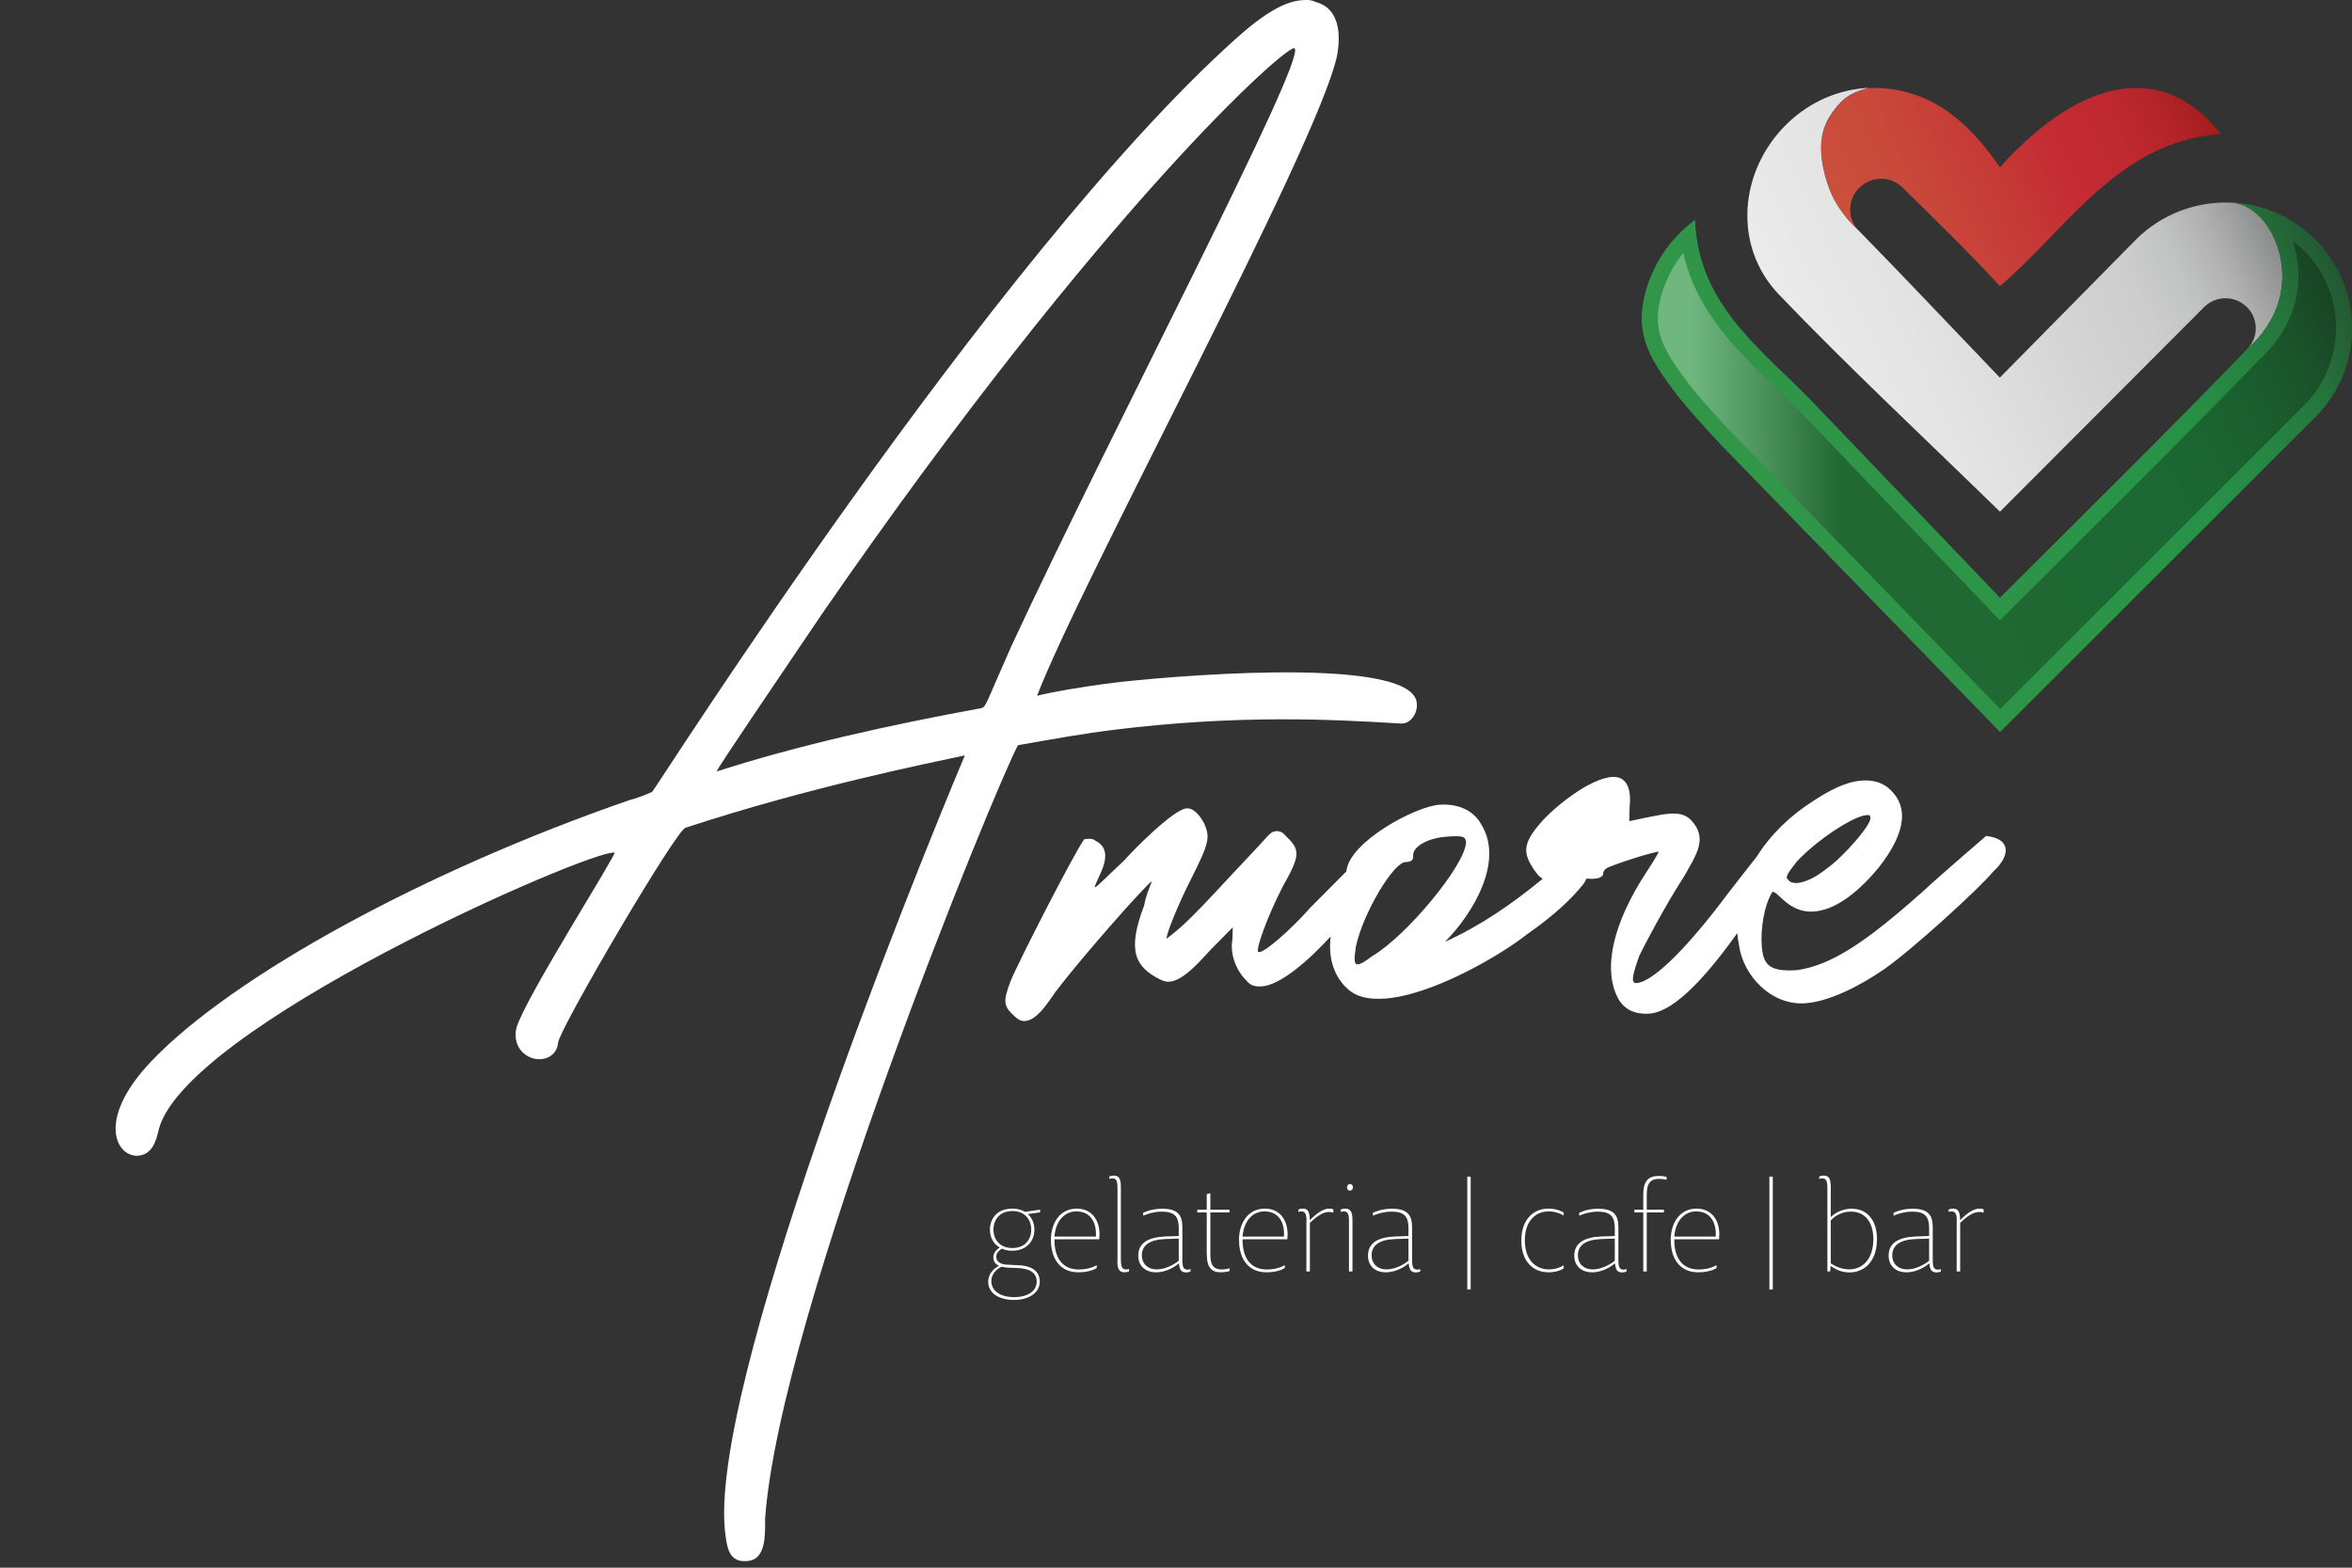 <svg width="150" height="100" viewBox="0 0 150 100" fill="none" xmlns="http://www.w3.org/2000/svg">
<rect x="0" y="0" width="150" height="100" fill="#333333" stroke="none"/>
<g clip-path="url(#clip0_20_157)">
<path d="M126.678 53.312C126.678 53.312 123.79 55.79 122.644 56.854C119.05 60.061 116.788 61.587 114.593 61.884C112.769 62.003 112.435 61.497 112.353 60.277C112.286 59.294 112.487 57.754 113.045 56.876C113.276 56.936 113.365 57.084 113.767 57.434C114.332 57.933 114.957 58.193 115.642 58.148C116.929 58.067 118.321 57.129 119.802 55.358C121.632 53.029 121.744 51.34 120.375 50.216C119.899 49.866 119.355 49.747 118.745 49.792C117.681 49.859 116.58 50.469 115.56 51.146C114.198 52.017 112.933 53.215 112.04 54.636C111.467 55.365 110.217 56.958 109.532 57.873C107.285 60.768 105.35 62.643 104.368 62.71C103.988 62.733 104.107 62.197 104.554 60.947C104.822 60.396 106.176 57.791 107.419 55.879C108.171 54.532 108.937 53.49 107.873 52.344C107.545 51.987 107.151 51.86 106.474 51.905C106.094 51.927 105.566 52.039 104.963 52.158L103.914 52.381L103.929 51.466C104.07 50.164 103.646 49.501 102.813 49.561C101.369 49.658 99.129 51.481 98.281 52.456C97.075 53.832 97.12 54.435 97.871 55.529C98.035 55.775 98.199 55.946 98.385 56.057C96.435 57.657 94.448 59.041 92.156 60.076C93.942 58.282 95.929 54.949 94.478 52.605C93.957 51.645 92.938 51.258 91.806 51.332C90.266 51.436 86.024 53.713 85.868 55.581L83.561 57.903C82.356 59.28 80.488 60.924 80.242 60.716C80.079 60.575 80.786 58.543 81.798 56.571C82.959 54.51 82.936 54.212 81.961 53.282C81.798 53.066 81.559 53.006 81.411 53.014C81.18 53.029 81.039 53.118 80.823 53.356C80.324 53.922 79.684 54.577 78.404 55.953C75.703 58.878 75.264 59.213 74.401 59.875C74.378 59.57 75.1 57.769 75.978 56.035C77.124 53.751 77.176 53.438 76.812 52.553C76.462 51.89 76.06 51.533 75.681 51.563C74.847 51.615 72.272 54.227 71.707 54.874C70.419 56.102 69.913 56.593 69.839 56.601C69.765 56.601 69.898 56.37 70.099 55.901C70.635 54.8 70.665 54.033 69.869 53.632C69.705 53.49 69.482 53.505 69.326 53.512C69.251 53.512 69.095 53.527 69.102 53.602C68.477 54.48 65.032 61.185 64.444 62.599C63.99 63.849 63.938 64.154 64.749 64.868C64.995 65.084 65.151 65.144 65.374 65.129C66.282 65.069 67.093 63.492 67.517 63.008C68.991 61.081 73.098 56.392 73.471 56.214C73.277 56.682 73.076 57.151 72.965 57.769C71.863 60.664 72.384 61.691 74.036 62.502C74.192 62.569 74.349 62.636 74.579 62.621C75.562 62.554 76.76 61.028 77.333 60.455L78.62 59.153L78.598 59.92C78.434 60.842 78.806 61.884 79.535 62.599C79.781 62.889 80.094 62.941 80.473 62.919C81.656 62.837 83.435 61.296 84.864 59.734C84.677 61.237 85.161 62.487 86.129 63.231C86.687 63.648 87.461 63.752 88.294 63.7C91.33 63.499 95.728 60.917 97.395 59.592C99.07 58.416 100.149 57.427 100.989 56.385C101.042 56.303 101.123 56.184 101.183 56.043C101.347 56.057 101.51 56.065 101.644 56.057C101.949 56.035 102.173 55.946 102.24 55.79C102.232 55.641 102.299 55.484 102.441 55.395C102.88 55.135 105.64 54.272 105.797 54.331C105.797 54.331 105.454 54.964 104.971 55.678C102.894 58.863 102.173 61.81 103.214 63.722C103.646 64.459 104.346 64.712 105.179 64.66C106.928 64.541 109.138 61.832 110.797 59.525C110.82 59.786 110.857 60.046 110.909 60.314C111.192 62.279 112.993 64.139 115.114 63.998C116.632 63.893 118.552 62.934 120.152 61.832C121.975 60.567 126.283 56.623 127.132 55.581C128.136 54.673 128.367 53.52 126.678 53.326V53.312ZM114.593 54.956C115.873 53.579 118.209 52.046 119.043 51.994C119.192 51.987 119.273 51.98 119.281 52.128C119.459 52.5 117.473 54.763 116.453 55.44C115.731 56.02 115.061 56.296 114.608 56.325C114.377 56.34 114.146 56.281 114.064 56.132C113.826 55.998 113.96 55.76 114.593 54.956ZM87.498 60.999C87.059 61.334 86.769 61.505 86.62 61.512C86.315 61.535 86.367 61.148 86.471 60.381C86.94 58.215 88.86 55.038 89.619 54.993C89.998 54.971 90.147 54.882 90.125 54.577C90.088 54.048 90.966 53.453 92.328 53.364C93.317 53.297 93.474 53.364 93.496 53.743C93.436 55.194 89.701 59.711 87.498 60.999Z" fill="white"/>
<path d="M64.912 47.537C67.063 47.157 69.095 46.793 71.029 46.554C78.999 45.572 84.93 45.885 89.351 46.153C90.05 46.182 90.519 45.319 90.318 44.65C89.388 41.762 73.738 43.221 71.119 43.541C68.842 43.824 67.033 44.158 66.14 44.382C69.028 36.866 84.022 9.369 85.273 3.55C85.615 1.659 85.124 0.446 83.926 0.134C83.554 -0.052 83.219 -0.007 82.876 0.03C81.85 0.156 80.555 0.893 78.791 2.493C63.283 16.416 41.702 50.499 41.59 50.514C41.59 50.514 40.936 50.826 40.154 51.034C27.184 55.514 14.838 62.234 9.621 67.726C6.042 71.514 7.486 73.88 8.855 73.716C9.428 73.649 9.837 73.248 10.068 72.295C11.221 65.679 37.877 54.085 39.187 54.391C39.418 54.361 33.502 63.64 32.936 65.56C32.631 66.87 33.658 67.666 34.566 67.555C35.139 67.488 35.548 67.086 35.593 66.505C35.712 65.568 43.161 52.865 43.726 52.798C51.614 50.208 59.056 48.72 61.534 48.184C58.044 56.474 45.029 88.808 46.264 97.901C46.39 98.928 46.599 99.71 47.737 99.568C48.876 99.427 48.794 97.82 48.794 96.897C49.717 83.725 63.506 50.141 64.92 47.537H64.912ZM45.706 49.204C45.691 49.092 49.799 43.035 52.44 39.135C70.494 13 82.281 2.649 82.564 3.081C83.345 3.795 70.977 27.266 64.488 41.241C62.859 44.91 62.888 45.133 62.546 45.178C56.779 46.235 50.93 47.529 45.706 49.211V49.204Z" fill="white"/>
<path d="M64.682 82.922C63.67 82.922 63.023 82.468 63.023 81.753C63.023 81.262 63.365 80.92 63.715 80.741C63.476 80.644 63.35 80.451 63.35 80.198C63.35 79.945 63.536 79.707 63.759 79.58C63.342 79.342 63.134 78.911 63.134 78.434C63.134 77.75 63.581 77.095 64.555 77.095C64.898 77.095 65.166 77.177 65.374 77.303L66.334 77.162V77.333L65.553 77.445C65.835 77.698 65.969 78.07 65.969 78.442C65.969 79.141 65.501 79.781 64.548 79.781C64.295 79.781 64.072 79.737 63.901 79.647C63.722 79.751 63.536 79.923 63.536 80.168C63.536 80.466 63.789 80.644 64.176 80.667C64.407 80.682 64.652 80.697 64.875 80.704C65.992 80.726 66.312 81.232 66.312 81.753C66.312 82.453 65.635 82.922 64.66 82.922H64.682ZM66.118 81.776C66.118 81.173 65.672 80.912 64.861 80.883C64.414 80.868 64.131 80.868 63.878 80.801C63.543 80.95 63.223 81.277 63.223 81.724C63.223 82.386 63.863 82.743 64.682 82.743C65.501 82.743 66.111 82.378 66.111 81.776H66.118ZM65.768 78.434C65.768 77.824 65.389 77.251 64.563 77.251C63.737 77.251 63.357 77.824 63.357 78.434C63.357 79.044 63.744 79.61 64.563 79.61C65.381 79.61 65.768 79.052 65.768 78.434Z" fill="white"/>
<path d="M67.019 79.134C67.019 77.928 67.659 77.095 68.663 77.095C69.668 77.095 70.122 77.869 70.122 78.739C70.122 78.94 70.099 79.052 70.099 79.052H67.249C67.234 80.198 67.733 80.979 68.797 80.979C69.541 80.979 69.943 80.697 69.943 80.697V80.883C69.943 80.883 69.579 81.158 68.767 81.158C67.577 81.158 67.026 80.243 67.026 79.126L67.019 79.134ZM69.891 78.881C69.943 78.003 69.579 77.273 68.633 77.273C67.949 77.273 67.331 77.817 67.249 78.881H69.884H69.891Z" fill="white"/>
<path d="M71.268 80.481V75.8C71.268 75.331 71.194 75.175 70.963 75.167C70.851 75.167 70.754 75.205 70.747 75.205V75.048C70.747 75.048 70.866 74.989 71.037 74.989C71.394 74.989 71.484 75.227 71.484 75.74V80.302C71.484 80.808 71.558 80.979 71.819 80.979C71.923 80.979 72.005 80.942 72.005 80.942V81.098C72.005 81.098 71.886 81.158 71.722 81.158C71.387 81.158 71.26 80.95 71.26 80.481H71.268Z" fill="white"/>
<path d="M75.182 80.592C74.981 80.756 74.431 81.158 73.731 81.158C73.032 81.158 72.593 80.741 72.593 80.094C72.593 79.305 73.203 78.925 74.29 78.873L75.175 78.844V78.36C75.175 77.631 74.944 77.288 74.096 77.288C73.441 77.288 72.905 77.549 72.905 77.549V77.363C72.905 77.363 73.404 77.102 74.111 77.102C75.093 77.102 75.406 77.489 75.406 78.278V80.362C75.406 80.831 75.48 80.987 75.741 80.987C75.845 80.987 75.927 80.95 75.927 80.95V81.106C75.927 81.106 75.815 81.165 75.636 81.165C75.339 81.165 75.227 81.002 75.19 80.6L75.182 80.592ZM75.175 80.421V79.007L74.312 79.037C73.337 79.074 72.823 79.424 72.823 80.071C72.823 80.659 73.248 80.972 73.754 80.972C74.535 80.972 75.175 80.421 75.175 80.421Z" fill="white"/>
<path d="M76.96 80.049V77.34H76.357V77.162H76.96V76.172L77.191 76.112V77.162H78.411V77.34H77.191V80.049C77.191 80.749 77.436 80.964 77.905 80.979C78.21 80.979 78.419 80.897 78.419 80.897V81.076C78.419 81.076 78.203 81.158 77.853 81.158C77.288 81.158 76.968 80.868 76.968 80.042L76.96 80.049Z" fill="white"/>
<path d="M79.015 79.134C79.015 77.928 79.655 77.095 80.659 77.095C81.664 77.095 82.118 77.869 82.118 78.739C82.118 78.94 82.096 79.052 82.096 79.052H79.245C79.231 80.198 79.729 80.979 80.793 80.979C81.537 80.979 81.939 80.697 81.939 80.697V80.883C81.939 80.883 81.575 81.158 80.763 81.158C79.573 81.158 79.022 80.243 79.022 79.126L79.015 79.134ZM81.887 78.881C81.939 78.003 81.575 77.273 80.629 77.273C79.945 77.273 79.327 77.817 79.245 78.881H81.88H81.887Z" fill="white"/>
<path d="M83.323 77.898C83.323 77.43 83.241 77.273 82.98 77.273C82.876 77.273 82.802 77.311 82.802 77.311V77.154C82.802 77.154 82.913 77.095 83.092 77.095C83.434 77.095 83.516 77.318 83.538 77.832C83.896 77.459 84.365 77.095 84.759 77.095C84.938 77.095 85.034 77.139 85.034 77.139V77.355C85.034 77.355 84.945 77.311 84.744 77.311C84.342 77.311 83.925 77.638 83.538 78.003V81.106H83.315V77.898H83.323Z" fill="white"/>
<path d="M86.032 77.898C86.032 77.43 85.95 77.273 85.697 77.273C85.593 77.273 85.504 77.311 85.504 77.311V77.154C85.504 77.154 85.623 77.095 85.794 77.095C86.151 77.095 86.255 77.333 86.255 77.861V81.106H86.032V77.898ZM85.906 75.74C85.906 75.614 85.988 75.525 86.092 75.525C86.211 75.525 86.285 75.614 86.285 75.733C86.285 75.867 86.203 75.949 86.092 75.949C85.98 75.949 85.906 75.867 85.906 75.74Z" fill="white"/>
<path d="M89.835 80.592C89.634 80.756 89.083 81.158 88.384 81.158C87.684 81.158 87.245 80.741 87.245 80.094C87.245 79.305 87.855 78.925 88.942 78.873L89.827 78.844V78.36C89.827 77.631 89.597 77.288 88.748 77.288C88.094 77.288 87.558 77.549 87.558 77.549V77.363C87.558 77.363 88.056 77.102 88.763 77.102C89.738 77.102 90.058 77.489 90.058 78.278V80.362C90.058 80.831 90.132 80.987 90.393 80.987C90.497 80.987 90.579 80.95 90.579 80.95V81.106C90.579 81.106 90.467 81.165 90.289 81.165C89.991 81.165 89.879 81.002 89.842 80.6L89.835 80.592ZM89.827 80.421V79.007L88.964 79.037C87.989 79.074 87.476 79.424 87.476 80.071C87.476 80.659 87.9 80.972 88.406 80.972C89.187 80.972 89.827 80.421 89.827 80.421Z" fill="white"/>
<path d="M93.577 75.056H93.793V82.252H93.577V75.056Z" fill="white"/>
<path d="M97.023 79.134C97.023 77.824 97.76 77.095 98.757 77.095C99.375 77.095 99.725 77.348 99.725 77.348V77.534C99.725 77.534 99.308 77.273 98.772 77.273C97.879 77.273 97.247 77.943 97.247 79.119C97.247 80.384 97.954 80.972 98.78 80.972C99.382 80.972 99.725 80.704 99.725 80.704V80.905C99.725 80.905 99.412 81.158 98.757 81.158C97.797 81.158 97.023 80.496 97.023 79.126V79.134Z" fill="white"/>
<path d="M102.991 80.592C102.79 80.756 102.239 81.158 101.54 81.158C100.84 81.158 100.401 80.741 100.401 80.094C100.401 79.305 101.012 78.925 102.098 78.873L102.984 78.844V78.36C102.984 77.631 102.753 77.288 101.905 77.288C101.25 77.288 100.714 77.549 100.714 77.549V77.363C100.714 77.363 101.213 77.102 101.919 77.102C102.894 77.102 103.214 77.489 103.214 78.278V80.362C103.214 80.831 103.289 80.987 103.549 80.987C103.653 80.987 103.735 80.95 103.735 80.95V81.106C103.735 81.106 103.624 81.165 103.445 81.165C103.147 81.165 103.036 81.002 102.998 80.6L102.991 80.592ZM102.984 80.421V79.007L102.12 79.037C101.146 79.074 100.632 79.424 100.632 80.071C100.632 80.659 101.056 80.972 101.562 80.972C102.344 80.972 102.984 80.421 102.984 80.421Z" fill="white"/>
<path d="M104.8 77.34H104.234V77.162H104.8V76.187C104.8 75.353 105.12 75.011 105.79 75.011C106.087 75.011 106.288 75.071 106.288 75.071V75.257C106.288 75.257 106.072 75.197 105.819 75.197C105.276 75.197 105.023 75.458 105.023 76.187V77.162H106.117V77.34H105.023V81.106H104.8V77.34Z" fill="white"/>
<path d="M106.548 79.134C106.548 77.928 107.188 77.095 108.192 77.095C109.197 77.095 109.651 77.869 109.651 78.739C109.651 78.94 109.629 79.052 109.629 79.052H106.779C106.764 80.198 107.262 80.979 108.326 80.979C109.071 80.979 109.472 80.697 109.472 80.697V80.883C109.472 80.883 109.108 81.158 108.297 81.158C107.106 81.158 106.555 80.243 106.555 79.126L106.548 79.134ZM109.42 78.881C109.472 78.003 109.108 77.273 108.163 77.273C107.478 77.273 106.86 77.817 106.779 78.881H109.413H109.42Z" fill="white"/>
<path d="M112.844 75.056H113.06V82.252H112.844V75.056Z" fill="white"/>
<path d="M116.751 80.741L116.721 81.106H116.542V75.8C116.542 75.324 116.461 75.167 116.208 75.167C116.103 75.167 116.021 75.205 116.021 75.205V75.048C116.021 75.048 116.141 74.989 116.312 74.989C116.669 74.989 116.758 75.227 116.758 75.74V77.645C116.758 77.645 117.22 77.102 118.09 77.102C119.132 77.102 119.705 77.898 119.705 79.037C119.705 80.473 118.894 81.165 117.956 81.165C117.45 81.165 117.078 80.987 116.751 80.749V80.741ZM117.934 80.972C118.738 80.972 119.474 80.376 119.474 79.03C119.474 78.077 119.028 77.288 118.053 77.288C117.19 77.288 116.758 77.854 116.758 77.854V80.585C116.758 80.585 117.272 80.972 117.934 80.972Z" fill="white"/>
<path d="M123.039 80.592C122.838 80.756 122.287 81.158 121.588 81.158C120.888 81.158 120.449 80.741 120.449 80.094C120.449 79.305 121.059 78.925 122.146 78.873L123.031 78.844V78.36C123.031 77.631 122.801 77.288 121.952 77.288C121.298 77.288 120.762 77.549 120.762 77.549V77.363C120.762 77.363 121.26 77.102 121.967 77.102C122.95 77.102 123.262 77.489 123.262 78.278V80.362C123.262 80.831 123.337 80.987 123.597 80.987C123.701 80.987 123.783 80.95 123.783 80.95V81.106C123.783 81.106 123.671 81.165 123.493 81.165C123.195 81.165 123.084 81.002 123.046 80.6L123.039 80.592ZM123.031 80.421V79.007L122.168 79.037C121.193 79.074 120.68 79.424 120.68 80.071C120.68 80.659 121.104 80.972 121.61 80.972C122.391 80.972 123.031 80.421 123.031 80.421Z" fill="white"/>
<path d="M124.795 77.898C124.795 77.43 124.713 77.273 124.453 77.273C124.349 77.273 124.274 77.311 124.274 77.311V77.154C124.274 77.154 124.386 77.095 124.565 77.095C124.907 77.095 124.989 77.318 125.011 77.832C125.368 77.459 125.837 77.095 126.232 77.095C126.41 77.095 126.507 77.139 126.507 77.139V77.355C126.507 77.355 126.418 77.311 126.217 77.311C125.815 77.311 125.398 77.638 125.011 78.003V81.106H124.788V77.898H124.795Z" fill="white"/>
<path d="M127.556 10.664C133.078 4.539 138.227 4.167 141.635 8.543C135.094 9.019 131.842 14.593 127.548 18.254C125.651 16.185 123.493 14.087 121.35 11.973C120.583 11.214 119.348 11.214 118.581 11.973C117.815 12.725 117.8 13.953 118.552 14.727C118.269 14.474 118.008 14.206 117.763 13.908C117.301 13.35 116.914 12.718 116.661 12.04C116.252 10.932 116.021 9.711 116.215 8.662C116.364 7.851 116.84 7.136 117.383 6.556C117.74 6.177 118.209 5.857 119.214 5.618C121.156 5.537 123.136 6.169 124.78 7.546C125.629 8.253 126.41 9.049 127.548 10.671L127.556 10.664Z" fill="url(#paint0_linear_20_157)"/>
<path d="M142.447 12.934C142.945 12.963 143.503 13.261 143.957 13.663C144.649 14.28 145.111 15.159 145.356 16.066C145.676 17.242 145.624 18.47 145.215 19.579C144.962 20.256 144.575 20.889 144.114 21.447C143.868 21.737 143.608 22.012 143.325 22.265C144.069 21.499 144.039 20.278 143.258 19.549C142.477 18.82 141.256 18.857 140.527 19.631C136.203 23.969 131.872 28.3 127.549 32.639C122.548 27.765 117.875 23.404 113.454 18.79C110.493 15.702 110.902 10.88 113.968 7.896C115.449 6.459 117.309 5.685 119.207 5.604C118.21 5.842 117.741 6.162 117.376 6.541C116.833 7.114 116.357 7.829 116.208 8.647C116.014 9.704 116.245 10.924 116.654 12.026C116.907 12.703 117.294 13.335 117.756 13.893C118.001 14.184 118.262 14.459 118.544 14.712C121.506 17.741 124.393 20.799 127.541 24.088C130.443 21.149 133.338 18.202 136.24 15.263C137.878 13.64 140.132 12.792 142.439 12.934H142.447Z" fill="url(#paint1_linear_20_157)"/>
<path d="M142.446 12.934C145.579 13.127 148.31 15.121 149.449 18.031C150.587 20.941 149.925 24.245 147.752 26.5C141.017 33.227 134.283 39.954 127.556 46.681C121.625 40.579 115.694 34.469 109.763 28.367C107.627 26.083 106.972 25.234 106.355 24.371C105.491 23.166 104.71 21.916 104.71 20.301C104.71 18.983 105.238 17.421 106.079 16.156C106.63 15.33 107.315 14.623 108.096 14.05C108.289 19.229 111.966 22.005 115.277 25.316C119.37 29.588 123.455 33.859 127.548 38.138C133.174 32.527 138.316 27.459 143.324 22.273C143.607 22.02 143.868 21.752 144.113 21.454C144.575 20.896 144.961 20.263 145.214 19.586C145.624 18.477 145.668 17.25 145.356 16.074C145.11 15.166 144.649 14.288 143.957 13.67C143.503 13.261 142.945 12.971 142.446 12.941V12.934Z" fill="url(#paint2_linear_20_157)"/>
<path d="M142.446 12.934C145.579 13.127 148.31 15.121 149.449 18.031C150.587 20.941 149.925 24.245 147.752 26.5C141.017 33.227 134.283 39.954 127.556 46.681C121.625 40.579 115.694 34.469 109.763 28.367C107.627 26.083 106.972 25.234 106.355 24.371C105.491 23.166 104.71 21.916 104.71 20.301C104.71 18.983 105.238 17.421 106.079 16.156C106.63 15.33 107.315 14.623 108.096 14.05C108.289 19.229 111.966 22.005 115.277 25.316C119.37 29.588 123.455 33.859 127.548 38.138C133.174 32.527 138.316 27.459 143.324 22.273C143.607 22.02 143.868 21.752 144.113 21.454C144.575 20.896 144.961 20.263 145.214 19.586C145.624 18.477 145.668 17.25 145.356 16.074C145.11 15.166 144.649 14.288 143.957 13.67C143.503 13.261 142.945 12.971 142.446 12.941V12.934Z" fill="url(#paint3_linear_20_157)"/>
<path style="mix-blend-mode:screen" opacity="0.3" d="M110.5 27.668C108.349 25.361 107.746 24.572 107.181 23.783C106.414 22.712 105.722 21.633 105.73 20.301C105.73 19.199 106.191 17.823 106.935 16.706C107.069 16.513 107.203 16.319 107.352 16.133C108.17 19.839 110.753 22.325 113.253 24.736C113.685 25.153 114.131 25.577 114.563 26.008L127.541 39.567L128.278 38.838C129.461 37.654 130.629 36.493 131.775 35.355C136.054 31.098 140.087 27.08 144.039 22.987C144.344 22.719 144.634 22.414 144.909 22.079C145.475 21.395 145.899 20.673 146.175 19.921C146.658 18.619 146.718 17.19 146.346 15.799C146.309 15.657 146.264 15.501 146.204 15.345C147.224 16.111 148.035 17.16 148.511 18.381C149.501 20.911 148.921 23.813 147.03 25.778L127.563 45.222L110.5 27.653V27.668Z" fill="url(#paint4_linear_20_157)"/>
</g>
<defs>
<linearGradient id="paint0_linear_20_157" x1="117.785" y1="14.466" x2="139.648" y2="4.279" gradientUnits="userSpaceOnUse">
<stop stop-color="#CA503C"/>
<stop offset="0.19" stop-color="#C9493A"/>
<stop offset="0.44" stop-color="#C63836"/>
<stop offset="0.59" stop-color="#C42B33"/>
<stop offset="0.74" stop-color="#C02930"/>
<stop offset="0.87" stop-color="#B5252A"/>
<stop offset="0.99" stop-color="#A41E1F"/>
<stop offset="1" stop-color="#A21E1E"/>
</linearGradient>
<linearGradient id="paint1_linear_20_157" x1="114.883" y1="22.756" x2="142.558" y2="9.853" gradientUnits="userSpaceOnUse">
<stop stop-color="#EBEBEB"/>
<stop offset="0.23" stop-color="#E4E4E4"/>
<stop offset="0.55" stop-color="#D3D3D3"/>
<stop offset="0.59" stop-color="#D1D1D1"/>
<stop offset="0.69" stop-color="#CDCDCD"/>
<stop offset="0.79" stop-color="#C2C3C3"/>
<stop offset="0.88" stop-color="#B1B1B1"/>
<stop offset="0.96" stop-color="#989999"/>
<stop offset="1" stop-color="#8A8B8B"/>
</linearGradient>
<linearGradient id="paint2_linear_20_157" x1="110.477" y1="33.792" x2="148.541" y2="16.037" gradientUnits="userSpaceOnUse">
<stop stop-color="#329648"/>
<stop offset="0.43" stop-color="#2B9448"/>
<stop offset="0.59" stop-color="#289448"/>
<stop offset="0.7" stop-color="#279046"/>
<stop offset="0.8" stop-color="#268542"/>
<stop offset="0.9" stop-color="#25743C"/>
<stop offset="0.99" stop-color="#235B33"/>
<stop offset="1" stop-color="#235832"/>
</linearGradient>
<linearGradient id="paint3_linear_20_157" x1="110.477" y1="33.792" x2="148.541" y2="16.037" gradientUnits="userSpaceOnUse">
<stop stop-color="#329648"/>
<stop offset="0.43" stop-color="#2B9448"/>
<stop offset="0.59" stop-color="#289448"/>
<stop offset="0.7" stop-color="#279046"/>
<stop offset="0.8" stop-color="#268542"/>
<stop offset="0.9" stop-color="#25743C"/>
<stop offset="0.99" stop-color="#235B33"/>
<stop offset="1" stop-color="#235832"/>
</linearGradient>
<linearGradient id="paint4_linear_20_157" x1="107.843" y1="30.295" x2="117.309" y2="30.295" gradientUnits="userSpaceOnUse">
<stop stop-color="white"/>
<stop offset="0.19" stop-color="#D4D4D3"/>
<stop offset="0.61" stop-color="#686968"/>
<stop offset="1" stop-color="#010200"/>
</linearGradient>
<clipPath id="clip0_20_157">
<rect width="150" height="99.583" fill="white"/>
</clipPath>
</defs>
</svg>
